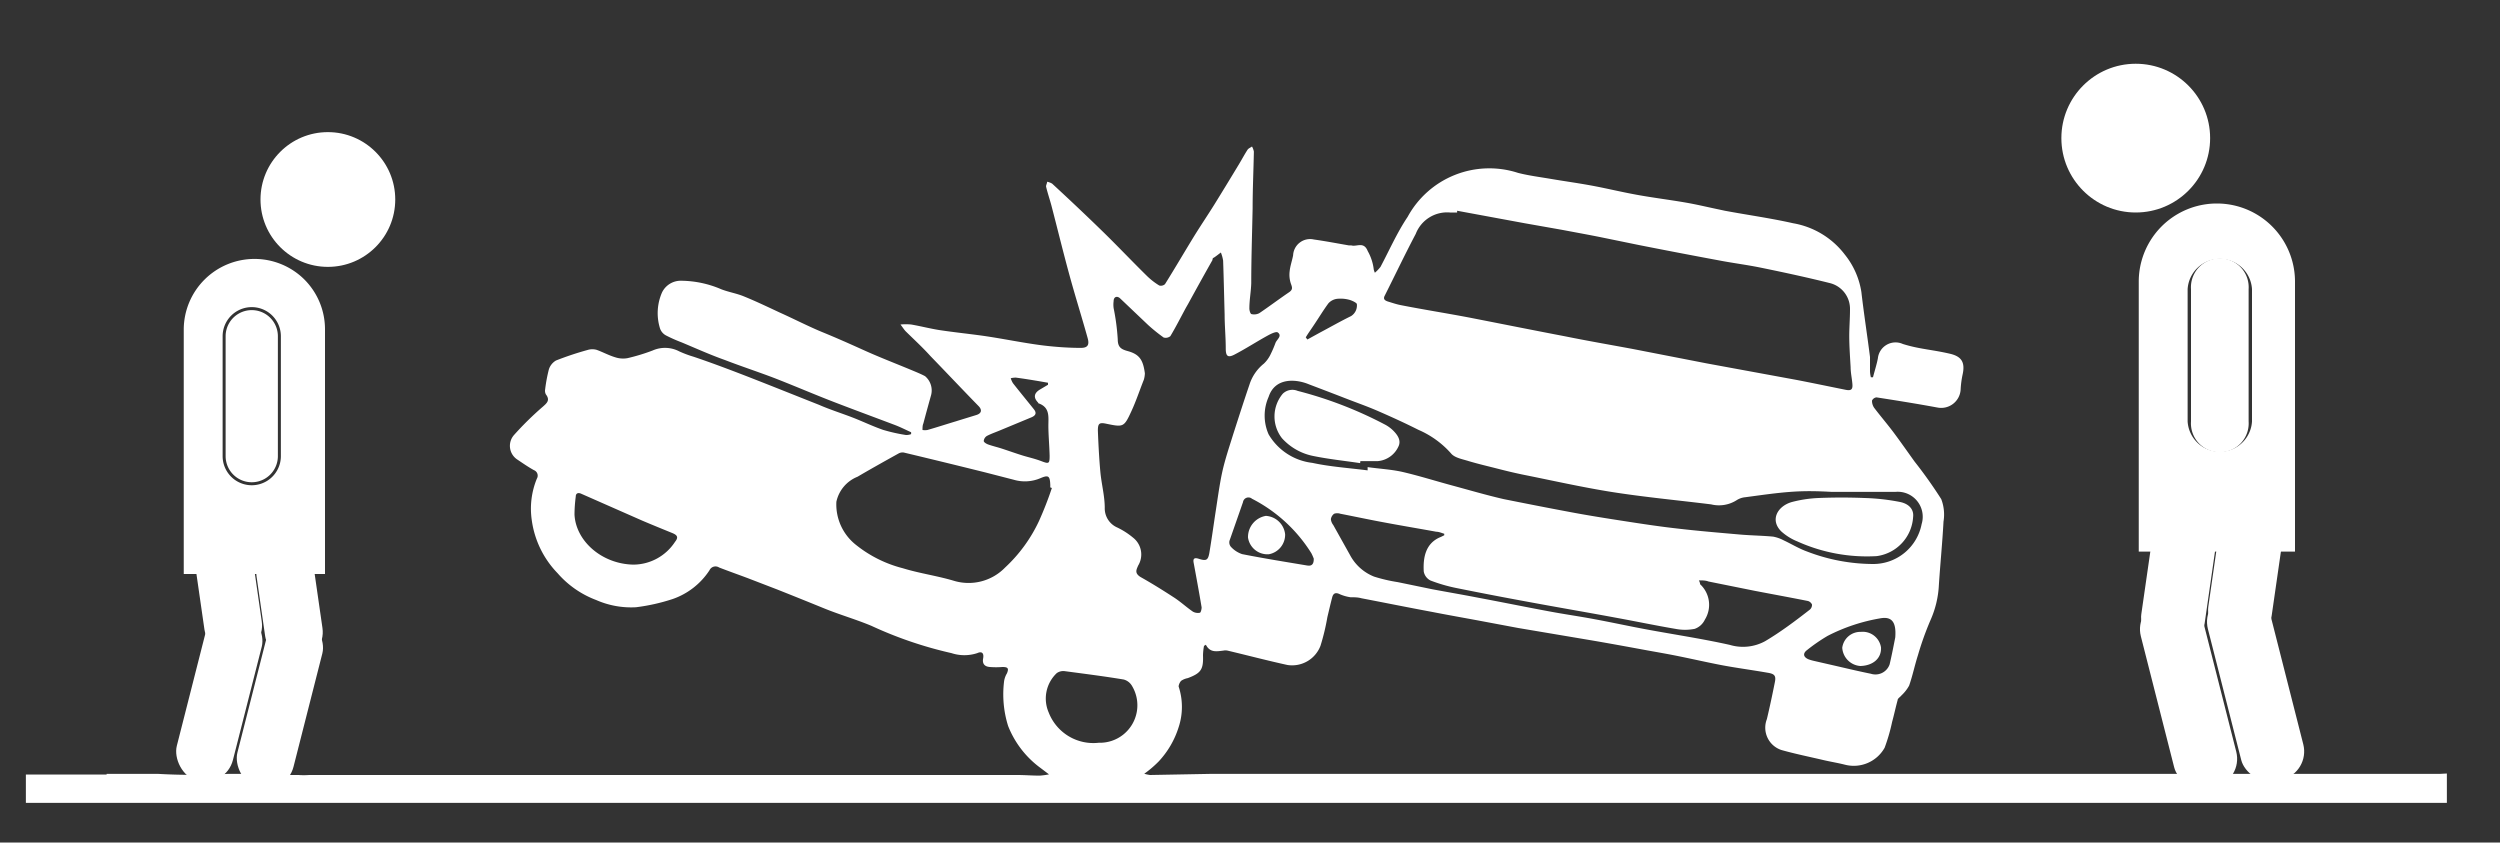<svg id="Layer_1" data-name="Layer 1" xmlns="http://www.w3.org/2000/svg" viewBox="0 0 200 67.4"><rect x="0" y="0" width="200" height="67.4" fill="#333333" stroke="none"/><defs><style>.cls-1{fill:#fff;}</style></defs><title>0</title><path class="cls-1" d="M195.19,61.91c-3.32,0-6.64,0-10,0H144.5l-47.65,0L92,62a3.28,3.28,0,0,1-.46-.1,8.57,8.57,0,0,0,1.17-1,7.14,7.14,0,0,0,1.58-2.72,5.19,5.19,0,0,0,0-3.26c0-.12.09-.35.21-.46a1.42,1.42,0,0,1,.52-.21c1.07-.4,1.26-.7,1.22-1.83a4.78,4.78,0,0,1,.08-.75l.15-.09c.33.65.86.53,1.39.47a.84.84,0,0,1,.35,0c1.6.38,3.19.8,4.79,1.15a2.43,2.43,0,0,0,2.64-1.54,17.76,17.76,0,0,0,.55-2.29c.13-.54.25-1.07.39-1.6.09-.32.28-.39.59-.24a3.33,3.33,0,0,0,.87.25c.29,0,.59,0,.87.08,1.88.36,3.76.74,5.64,1.09,1.38.27,2.76.51,4.14.77l2.77.52,5.93,1c1.46.25,2.93.52,4.39.79.83.15,1.65.29,2.48.46,1.14.23,2.27.49,3.41.71s2.5.4,3.75.62c.56.09.68.25.56.8-.2,1-.4,1.94-.63,2.91A1.88,1.88,0,0,0,142.51,60c1.1.31,2.23.54,3.34.8.59.14,1.18.23,1.76.38a2.83,2.83,0,0,0,3.16-1.36,14.47,14.47,0,0,0,.6-2.07c.16-.58.28-1.16.44-1.74,0-.14.21-.25.31-.38a3.13,3.13,0,0,0,.61-.78c.28-.8.45-1.64.71-2.45a24.29,24.29,0,0,1,1-2.79,7.82,7.82,0,0,0,.67-2.81c.11-1.69.28-3.38.37-5.07a3.46,3.46,0,0,0-.18-1.8,36.6,36.6,0,0,0-2.13-3c-.54-.75-1.07-1.51-1.62-2.25s-1.09-1.36-1.62-2.06a1,1,0,0,1-.17-.57.45.45,0,0,1,.36-.26c1.62.25,3.24.51,4.86.81a1.56,1.56,0,0,0,1.87-1.41A7.58,7.58,0,0,1,157,30c.23-1-.06-1.48-1-1.7s-1.65-.3-2.48-.46a11.57,11.57,0,0,1-1.29-.32,1.42,1.42,0,0,0-2,1.15c-.1.51-.26,1-.39,1.51l-.17,0a2.34,2.34,0,0,1-.07-.45c0-.39,0-.79,0-1.17-.22-1.74-.49-3.46-.69-5.2a6.32,6.32,0,0,0-1.33-3,6.6,6.6,0,0,0-4.13-2.5c-1.81-.41-3.64-.66-5.46-1l-.51-.11c-.87-.18-1.73-.39-2.6-.54-1.32-.23-2.64-.39-3.95-.63s-2.35-.5-3.53-.72-2.23-.36-3.34-.55c-.88-.15-1.76-.26-2.62-.48a7.44,7.44,0,0,0-8.83,3.52c-.84,1.25-1.45,2.64-2.17,4a3.17,3.17,0,0,1-.45.47,1.52,1.52,0,0,1-.09-.26,3.86,3.86,0,0,0-.48-1.47c-.32-.81-.89-.32-1.32-.46l-.2,0c-.93-.16-1.86-.34-2.79-.47a1.36,1.36,0,0,0-1.66,1.26c-.08.43-.24.86-.28,1.3a2.23,2.23,0,0,0,.11,1c.11.29.14.45-.14.65-.81.55-1.58,1.13-2.39,1.68a.88.88,0,0,1-.62.08c-.1,0-.19-.31-.18-.48,0-.66.13-1.32.15-2,0-2,.07-4,.11-6,0-1.51.07-3,.1-4.52a1.36,1.36,0,0,0-.15-.41c-.12.09-.27.14-.35.25-.26.4-.48.82-.73,1.23-.64,1.06-1.28,2.11-1.93,3.16-.53.85-1.1,1.69-1.63,2.55-.78,1.27-1.53,2.56-2.32,3.82a.48.48,0,0,1-.46.11,5.51,5.51,0,0,1-1-.78c-1.13-1.11-2.22-2.26-3.35-3.37-1.39-1.36-2.81-2.7-4.22-4a1.28,1.28,0,0,0-.4-.15c0,.14-.11.29-.08.41.12.5.29,1,.42,1.48.48,1.84.93,3.69,1.43,5.52s1,3.4,1.47,5.09c.16.56,0,.8-.57.79-1,0-2.09-.08-3.12-.21-1.53-.2-3-.51-4.56-.74-1.19-.17-2.39-.29-3.58-.47-.77-.12-1.53-.32-2.29-.45a4.49,4.49,0,0,0-.85,0c.2.27.29.41.4.53.67.66,1.36,1.29,2,2,1.29,1.33,2.56,2.68,3.85,4,.29.3.24.58-.18.71s-1.08.33-1.62.5c-.77.23-1.53.48-2.3.7a1.23,1.23,0,0,1-.39,0c0-.2,0-.37.07-.53.2-.76.41-1.52.62-2.27A1.49,1.49,0,0,0,74,30.09c-.36-.19-.74-.34-1.12-.5-1.25-.52-2.5-1-3.74-1.56s-2.23-1-3.33-1.45-2.3-1.07-3.46-1.59c-.94-.44-1.88-.89-2.84-1.28-.58-.24-1.22-.34-1.81-.57a8.26,8.26,0,0,0-3.19-.68,1.66,1.66,0,0,0-1.55.94,4.12,4.12,0,0,0-.16,2.87,1,1,0,0,0,.47.56,11.79,11.79,0,0,0,1.26.56c1.15.48,2.3,1,3.46,1.41,1.32.51,2.67.95,4,1.46,1.57.61,3.12,1.28,4.7,1.89s3.29,1.24,4.93,1.86c.44.17.85.38,1.27.57l0,.15a1.06,1.06,0,0,1-.42.07,13.72,13.72,0,0,1-1.82-.41c-.84-.29-1.64-.68-2.47-1s-1.78-.62-2.65-1c-2-.79-4.06-1.62-6.1-2.41-1.3-.5-2.63-1-3.94-1.44a8.77,8.77,0,0,1-1.15-.43,2.45,2.45,0,0,0-2.13-.07,15.3,15.3,0,0,1-2,.61,2,2,0,0,1-1-.07c-.5-.15-1-.42-1.47-.59A1.29,1.29,0,0,0,47,28a24.81,24.81,0,0,0-2.52.84,1.27,1.27,0,0,0-.57.71,12.35,12.35,0,0,0-.3,1.61.62.62,0,0,0,.06.39c.36.47.08.7-.26,1a25.14,25.14,0,0,0-2.27,2.23,1.31,1.31,0,0,0,.27,2c.43.29.85.58,1.3.83a.47.47,0,0,1,.24.68,6.31,6.31,0,0,0-.41,3.31,7.56,7.56,0,0,0,2.07,4.26A7.66,7.66,0,0,0,47.69,48a6.93,6.93,0,0,0,3.19.58,15.45,15.45,0,0,0,2.94-.66,5.77,5.77,0,0,0,2.94-2.3.53.53,0,0,1,.77-.22c.75.29,1.51.56,2.26.84l2.39.92c1.26.5,2.5,1,3.75,1.51s2.55.88,3.79,1.4a32,32,0,0,0,6.4,2.18,3.3,3.3,0,0,0,2.06,0c.37-.17.55,0,.47.43s.13.65.54.68a6.29,6.29,0,0,0,1,0c.44,0,.53.1.37.5a1.74,1.74,0,0,0-.23.62,8.46,8.46,0,0,0,.32,3.6,7.63,7.63,0,0,0,2.61,3.37l.66.5a5.91,5.91,0,0,1-.74.1c-.6,0-1.2-.05-1.8-.05H24.73a6,6,0,0,1-.85,0H22.26a5,5,0,0,1-.72-.09H18.22a49.27,49.27,0,0,1-5.57,0H8.53v.05H2.07v2.27H195.75V61.88ZM54,43.35a4,4,0,0,1-3.33,1.82c-2.52-.05-4.6-1.88-4.71-4a11.61,11.61,0,0,1,.1-1.44c0-.26.18-.35.44-.23l4.88,2.15c.8.34,1.61.67,2.42,1C54.21,42.82,54.28,43,54,43.35Zm50.57,1.89c-1.73-.29-3.48-.57-5.2-.91a2.13,2.13,0,0,1-.91-.6.55.55,0,0,1-.1-.47c.35-1,.72-2.06,1.08-3.09a.44.44,0,0,1,.72-.27,12.09,12.09,0,0,1,4.75,4.36,4.15,4.15,0,0,1,.19.43C105.11,45.13,104.94,45.3,104.59,45.24ZM141.2,51.3a3.69,3.69,0,0,1-2.82.29c-2.19-.49-4.41-.82-6.62-1.23-1.41-.26-2.82-.57-4.23-.83-1.22-.23-2.44-.4-3.65-.63-1.88-.35-3.74-.73-5.61-1.08-1.23-.24-2.46-.45-3.69-.68l-2.76-.57a12.7,12.7,0,0,1-1.89-.44A3.74,3.74,0,0,1,108,44.4L106.66,42a.9.9,0,0,1-.19-.47.67.67,0,0,1,.26-.43.78.78,0,0,1,.5,0c1.13.22,2.25.46,3.38.67,1.43.27,2.87.51,4.3.77.21,0,.42.1.63.16v.12l-.26.13c-1.26.49-1.44,1.69-1.38,2.77a1,1,0,0,0,.54.72,12.75,12.75,0,0,0,2.11.61q2.82.57,5.66,1.09c2.36.44,4.72.84,7.08,1.28,1.59.29,3.16.62,4.75.89a4,4,0,0,0,1.53,0,1.42,1.42,0,0,0,.82-.74,2.24,2.24,0,0,0-.38-2.83s0-.12-.1-.31c.3,0,.54,0,.77.09l3.72.75c1.41.27,2.83.53,4.24.81a.53.53,0,0,1,.32.28.51.51,0,0,1-.16.4C143.62,49.68,142.45,50.56,141.2,51.3ZM151.62,51c-.09.44-.25,1.3-.45,2.15a1.2,1.2,0,0,1-1.5.75c-.74-.15-1.48-.32-2.21-.49s-1.57-.36-2.35-.54a3.19,3.19,0,0,1-.44-.13c-.41-.18-.46-.47-.1-.74a14,14,0,0,1,1.64-1.13,14.46,14.46,0,0,1,4.25-1.41C151.31,49.32,151.72,49.72,151.62,51ZM110.78,23.65c.83-1.65,1.62-3.31,2.48-4.94A2.69,2.69,0,0,1,116,17c.19,0,.38,0,.57,0l0-.14,5.41,1,3,.53c1,.19,2,.37,3,.57l3.17.65q3.18.63,6.36,1.22c1.09.21,2.2.35,3.29.57,1.86.38,3.72.78,5.56,1.24A2.12,2.12,0,0,1,148,24.75c0,.72-.06,1.44-.06,2.15s.06,1.65.11,2.47c0,.44.1.88.14,1.33s-.08.58-.56.48c-1.29-.26-2.58-.53-3.87-.78l-7.23-1.33-5.95-1.16c-1.78-.33-3.57-.64-5.35-1-2.56-.49-5.1-1-7.66-1.5-1.83-.35-3.68-.64-5.51-1-.36-.07-.7-.19-1-.28S110.64,23.91,110.78,23.65Zm-5.7,2.4c.4-.59.77-1.21,1.19-1.78a1.13,1.13,0,0,1,.66-.36,2.67,2.67,0,0,1,1,.07c.23.06.63.25.62.36a1,1,0,0,1-.47.95c-.84.41-1.66.88-2.49,1.32l-1,.55-.13-.17C104.64,26.68,104.87,26.37,105.08,26.05Zm-.38,4.69c1,.38,1.92.73,2.87,1.1s1.73.64,2.57,1c1.13.49,2.25,1,3.34,1.55a7.38,7.38,0,0,1,2.6,1.88c.29.36.92.46,1.42.62.77.23,1.55.41,2.33.61s1.33.33,2,.47c2.35.47,4.69,1,7.06,1.38,2.65.42,5.34.67,8,1a2.63,2.63,0,0,0,2.05-.34,1.53,1.53,0,0,1,.67-.23c1.21-.16,2.41-.34,3.62-.43s2.2-.06,3.3,0c1.7,0,3.4,0,5.1,0a2,2,0,0,1,2.1,2.58,3.94,3.94,0,0,1-3.89,3.19,14.78,14.78,0,0,1-5.28-1c-.64-.23-1.24-.6-1.86-.89a3,3,0,0,0-.85-.3c-.85-.08-1.71-.09-2.57-.16-1.7-.15-3.41-.29-5.11-.49-1.43-.16-2.86-.38-4.28-.6s-3-.47-4.46-.75c-1.71-.32-3.43-.66-5.13-1-1.39-.32-2.75-.72-4.12-1.09s-2.66-.78-4-1.09c-.9-.2-1.85-.25-2.77-.38l0,.26c-1.47-.19-3-.29-4.42-.6a4.68,4.68,0,0,1-3.5-2.28,3.7,3.7,0,0,1,0-3C102,30.19,103.66,30.31,104.7,30.74ZM79,34.85c.36-.18.75-.31,1.12-.47l2.41-1c.34-.15.41-.35.18-.64-.56-.7-1.12-1.38-1.67-2.08a1.62,1.62,0,0,1-.18-.4,1.51,1.51,0,0,1,.42-.05c.61.08,1.22.18,1.82.28l.74.13,0,.16-.64.38c-.49.29-.54.65-.15,1.05,0,0,0,.06.07.07.88.33.75,1.07.75,1.78s.08,1.6.1,2.4c0,.64-.06.66-.64.44s-1-.3-1.52-.46-1.16-.39-1.75-.58c-.32-.1-.66-.18-1-.3-.14-.05-.35-.17-.36-.28A.53.53,0,0,1,79,34.85Zm4.12,6.83a12,12,0,0,1-2.71,3.72,4.07,4.07,0,0,1-4.11,1.06c-1.34-.4-2.74-.59-4.07-1a9.89,9.89,0,0,1-3.74-1.86,4.12,4.12,0,0,1-1.58-3.46,2.79,2.79,0,0,1,1.69-2c1.09-.64,2.2-1.26,3.3-1.87a.67.67,0,0,1,.39-.07q3.27.78,6.52,1.59l2.29.59a3.15,3.15,0,0,0,2.12-.12c.63-.27.77-.21.8.48a2.09,2.09,0,0,1,0,.25l.13.05A27.7,27.7,0,0,1,83.12,41.68ZM87.9,59.42a3.83,3.83,0,0,1-4-2.41,2.8,2.8,0,0,1,.64-3.16.9.9,0,0,1,.62-.16c1.58.21,3.16.41,4.73.67a1.09,1.09,0,0,1,.68.53A3,3,0,0,1,87.9,59.42Zm3.15-14.17A1.71,1.71,0,0,0,90.63,43a6,6,0,0,0-1.25-.8,1.67,1.67,0,0,1-1-1.57c0-.95-.26-1.9-.35-2.86s-.16-2.22-.2-3.33c0-.57.12-.66.68-.54,1.36.28,1.41.28,2-1,.38-.82.66-1.68,1-2.53a2.05,2.05,0,0,0,.08-.5c-.14-1.06-.42-1.52-1.36-1.78-.51-.14-.81-.29-.81-.94a17.84,17.84,0,0,0-.33-2.5,2.11,2.11,0,0,1,0-.56c0-.35.28-.45.53-.21L91.85,26A13.76,13.76,0,0,0,93.09,27a.58.58,0,0,0,.54-.11c.45-.75.84-1.53,1.26-2.3l.15-.26C95.68,23.16,96.32,22,97,20.8c0-.06,0-.14.09-.18s.39-.28.58-.42a3,3,0,0,1,.18.65c.05,1.43.08,2.87.12,4.31,0,.9.09,1.81.09,2.72,0,.62.17.77.73.47.88-.46,1.71-1,2.58-1.48.27-.15.72-.38.86-.27.36.28-.08.55-.19.83a8.81,8.81,0,0,1-.38.89,2.51,2.51,0,0,1-.55.77,3.51,3.51,0,0,0-1.15,1.67c-.45,1.32-.88,2.66-1.31,4-.31,1-.65,2-.87,3s-.39,2.29-.57,3.44c-.15,1-.28,1.93-.44,2.9-.11.73-.24.81-.91.59-.31-.09-.43,0-.37.32.22,1.19.44,2.38.64,3.58,0,.14-.06.41-.14.43a.82.82,0,0,1-.56-.09c-.54-.37-1-.81-1.57-1.17-.86-.56-1.73-1.1-2.62-1.6C90.75,45.85,90.91,45.58,91.05,45.25Z"/><path class="cls-1" d="M153.05,41.35a3.36,3.36,0,0,1-2.92,3.14,13.53,13.53,0,0,1-6.35-1.18,4.32,4.32,0,0,1-1.28-.8c-.91-.9-.32-2,.82-2.34a9.9,9.9,0,0,1,2.17-.33c1.22-.05,2.45-.05,3.66,0a17,17,0,0,1,2.86.32C152.69,40.3,153.12,40.73,153.05,41.35Z"/><path class="cls-1" d="M108.81,37.05c-1.27-.19-2.54-.32-3.79-.58a4.56,4.56,0,0,1-2.46-1.41,2.83,2.83,0,0,1,.06-3.56,1.1,1.1,0,0,1,1.19-.23,32.12,32.12,0,0,1,6.94,2.67,2.82,2.82,0,0,1,.74.54c.33.34.62.77.38,1.25a2,2,0,0,1-1.65,1.16c-.46,0-.93,0-1.39,0Z"/><path class="cls-1" d="M148.83,53.28a1.56,1.56,0,0,1-1.45-1.46,1.46,1.46,0,0,1,1.49-1.27,1.48,1.48,0,0,1,1.61,1.24C150.53,52.65,149.86,53.25,148.83,53.28Z"/><path class="cls-1" d="M99.84,43a1.72,1.72,0,0,1,1.43-1.73,1.65,1.65,0,0,1,1.54,1.47,1.59,1.59,0,0,1-1.3,1.6A1.57,1.57,0,0,1,99.84,43Z"/><circle class="cls-1" cx="26.23" cy="15.96" r="5.39"/><path class="cls-1" d="M22.23,26.9v9.59a2.09,2.09,0,1,1-4.18,0V26.9a2.09,2.09,0,0,1,4.18,0Z"/><path class="cls-1" d="M24.35,22.36a5.66,5.66,0,0,0-9.65,4V45.92H26V26.36A5.63,5.63,0,0,0,24.35,22.36ZM22.47,36.49a2.33,2.33,0,1,1-4.66,0V26.9a2.33,2.33,0,0,1,4.66,0Z"/><rect class="cls-1" x="15.99" y="42.9" width="4.63" height="9.48" rx="2.32" transform="translate(-6.61 3.1) rotate(-8.2)"/><rect class="cls-1" x="15.23" y="48.7" width="4.63" height="14" rx="2.32" transform="translate(14.27 -2.61) rotate(14.27)"/><rect class="cls-1" x="20.84" y="43.44" width="4.63" height="9.48" rx="2.32" transform="translate(-6.63 3.79) rotate(-8.2)"/><rect class="cls-1" x="20.08" y="49.24" width="4.63" height="14" rx="2.32" transform="translate(14.55 -3.79) rotate(14.27)"/><circle class="cls-1" cx="170.86" cy="11.05" r="5.95"/><path class="cls-1" d="M175.28,23.13V33.72a2.31,2.31,0,1,0,4.61,0V23.13a2.31,2.31,0,1,0-4.61,0Z"/><path class="cls-1" d="M171.1,22.53v21.6h12.5V22.53a6.25,6.25,0,0,0-12.5,0Zm3.91.6a2.58,2.58,0,0,1,5.15,0V33.72a2.58,2.58,0,0,1-5.15,0Z"/><rect class="cls-1" x="177.05" y="40.8" width="5.12" height="10.47" rx="2.32" transform="translate(350.82 117.21) rotate(-171.8)"/><rect class="cls-1" x="177.88" y="47.2" width="5.12" height="15.46" rx="2.32" transform="translate(368.86 63.69) rotate(165.73)"/><rect class="cls-1" x="171.7" y="41.4" width="5.12" height="10.47" rx="2.32" transform="translate(340.08 117.63) rotate(-171.8)"/><rect class="cls-1" x="172.53" y="47.8" width="5.12" height="15.46" rx="2.32" transform="translate(358.46 66.18) rotate(165.73)"/></svg>